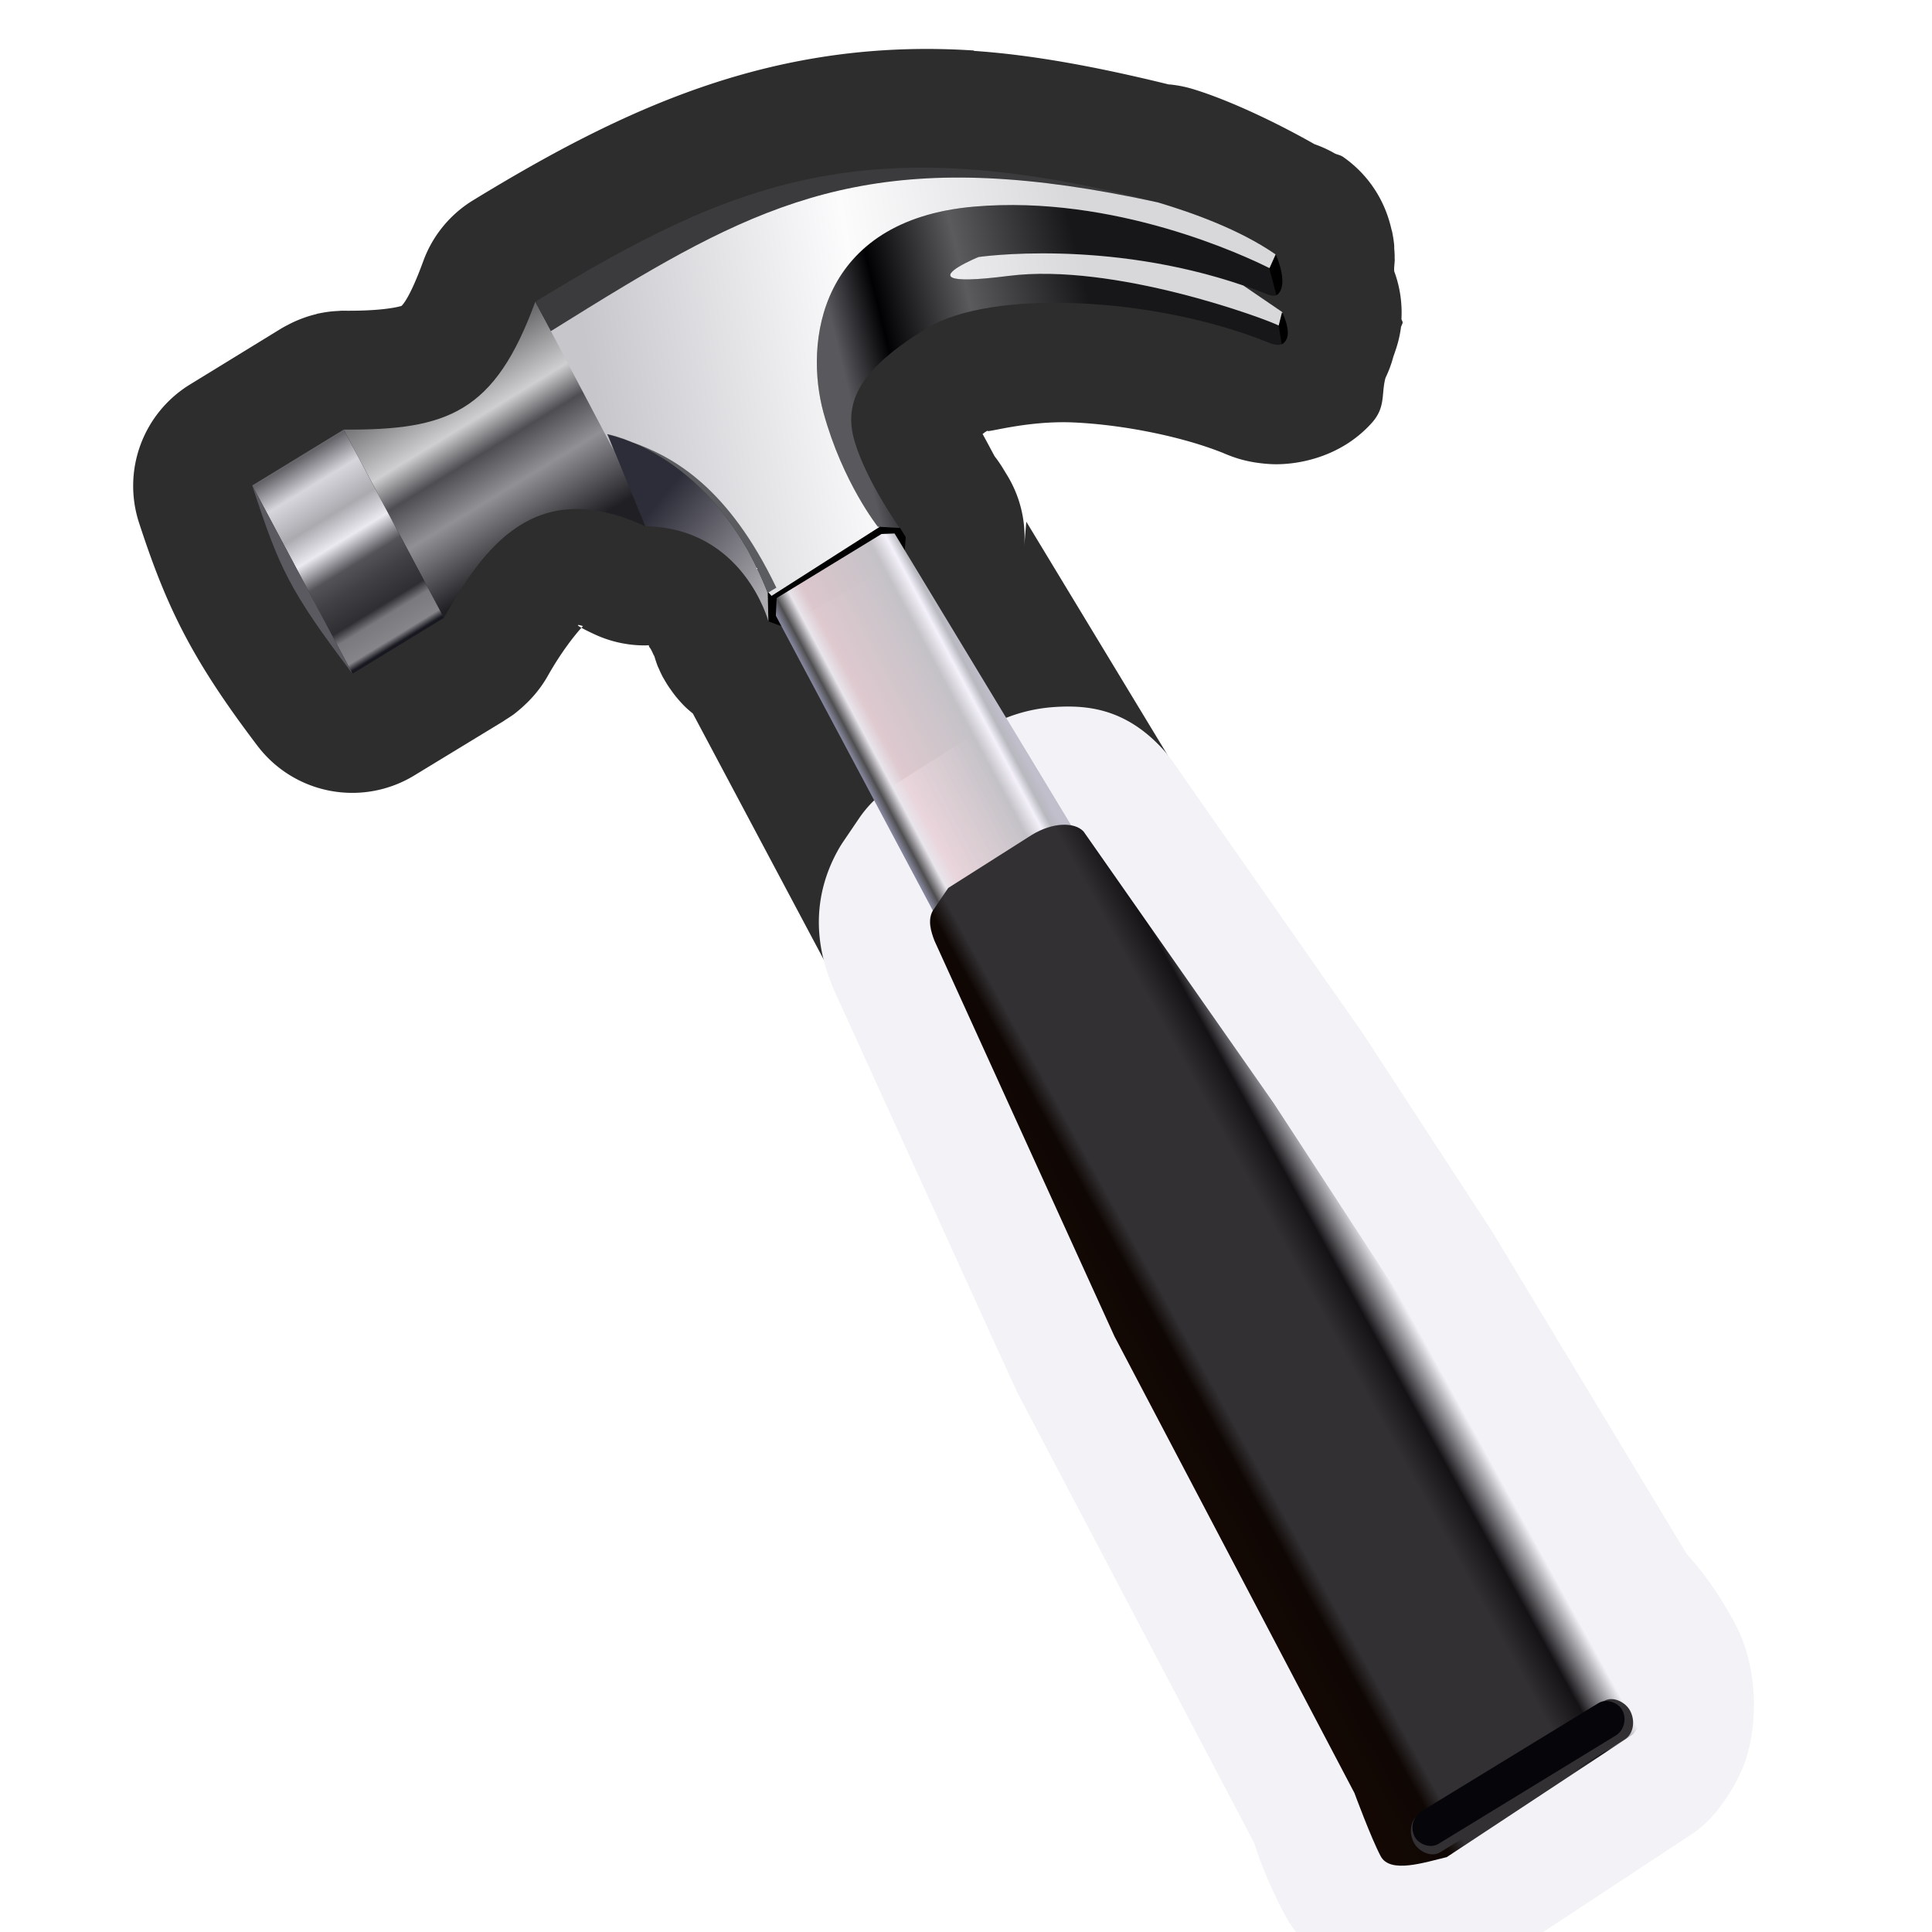 <svg height="16" viewBox="0 0 16 16" width="16" xmlns="http://www.w3.org/2000/svg" xmlns:xlink="http://www.w3.org/1999/xlink"><linearGradient id="a" gradientUnits="userSpaceOnUse" x1="372.07" x2="387.12" y1="947" y2="947"><stop offset="0" stop-color="#828398"/><stop offset=".05" stop-color="#4f4e50"/><stop offset=".14" stop-color="#e8e5eb"/><stop offset=".232" stop-color="#e9d3d9" stop-opacity=".941"/><stop offset=".762" stop-color="#c4c2c7"/><stop offset=".87" stop-color="#f4f1fa"/><stop offset=".934" stop-color="#b8b8bf"/><stop offset="1" stop-color="#c1bfcc"/></linearGradient><linearGradient id="b" gradientUnits="userSpaceOnUse" x1="368.21" x2="394.83" y1="1019" y2="1018.6"><stop offset="0" stop-color="#130804"/><stop offset=".17" stop-color="#0f0704"/><stop offset=".238" stop-color="#323033"/><stop offset=".718" stop-color="#323033"/><stop offset=".848" stop-color="#141215"/><stop offset="1" stop-color="#f2f2f710e"/></linearGradient><linearGradient id="c" gradientUnits="userSpaceOnUse" x1="367.85" x2="372.25" y1="904.78" y2="918"><stop offset="0" stop-color="#2d2d39"/><stop offset="1" stop-color="#acabb0"/></linearGradient><linearGradient id="d" gradientUnits="userSpaceOnUse" x1="389.51" x2="414.06" y1="902.21" y2="908.79"><stop offset="0" stop-color="#59585d"/><stop offset=".193" stop-color="#010103"/><stop offset=".543" stop-color="#5b5b5d"/><stop offset="1" stop-color="#171719"/></linearGradient><linearGradient id="e" gradientUnits="userSpaceOnUse" x1="-353.82" x2="-353.82" y1="903.4" y2="883.11"><stop offset="0" stop-color="#202024"/><stop offset=".337" stop-color="#919095"/><stop offset=".539" stop-color="#4e4d51"/><stop offset=".695" stop-color="#cfcfd1"/><stop offset="1" stop-color="#69696b"/></linearGradient><linearGradient id="f" gradientUnits="userSpaceOnUse" x1="338.85" x2="338.85" y1="903.66" y2="883.86"><stop offset="0" stop-color="#181820"/><stop offset=".035" stop-color="#86858a"/><stop offset=".141" stop-color="#7a797e"/><stop offset=".196" stop-color="#2f2e33"/><stop offset=".333" stop-color="#414045"/><stop offset=".431" stop-color="#545358"/><stop offset=".561" stop-color="#ebeaf0"/><stop offset=".692" stop-color="#abaaaf"/><stop offset=".86" stop-color="#d7d6dc"/><stop offset="1" stop-color="#66656a"/></linearGradient><linearGradient id="g" gradientUnits="userSpaceOnUse" x1="367.85" x2="415.57" y1="-67.365" y2="-50.845"><stop offset="0" stop-color="#c7c6cb"/><stop offset=".543" stop-color="#fcfcfd"/><stop offset="1" stop-color="#d8d8da"/></linearGradient><filter id="h" color-interpolation-filters="sRGB" height="1.273" width="1.04" x="-.02" y="-.136"><feGaussianBlur stdDeviation=".198"/></filter><g transform="matrix(.072 -.044 .041 .077 -58.082 -49.388)"><g fill-rule="evenodd"><path d="m8.162.016c-1.631-.099-2.86.472-4.131 1.258a.983.983 0 0 0 -.408.504c-.128.358-.19.38-.18.373.01-.006-.096.042-.469.041a.983.983 0 0 0 -.025 0 .983.983 0 0 0 -.025.002.983.983 0 0 0 -.072.006.983.983 0 0 0 -.092.016.983.983 0 0 0 -.004 0 .983.983 0 0 0 -.018.006.983.983 0 0 0 -.07.02.983.983 0 0 0 -.039.014.983.983 0 0 0 -.045.018.983.983 0 0 0 -.08.039.983.983 0 0 0 -.049.027l-.752.467a.983.983 0 0 0 -.416 1.145c.23.694.44 1.125.99 1.842a.983.983 0 0 0 1.297.236l.719-.443.01-.006a.983.983 0 0 0 .023-.016.983.983 0 0 0 .059-.039.983.983 0 0 0 .021-.016.983.983 0 0 0 .012-.01.983.983 0 0 0 .062-.055.983.983 0 0 0 .068-.07.983.983 0 0 0 .121-.17c.143-.258.284-.411.289-.414.005-.003-.145-.045.096.066a.983.983 0 0 0 .406.09c.068-0.0.03-.009.051.018.023.028.051.117.029.037a.983.983 0 0 0 .01.035.983.983 0 0 0 .031.09.983.983 0 0 0 .002.002.983.983 0 0 0 .041.086.983.983 0 0 0 .002.002.983.983 0 0 0 .051.082.983.983 0 0 0 .002.002.983.983 0 0 0 .057.076.983.983 0 0 0 .002.002.983.983 0 0 0 .064.07.983.983 0 0 0 .002.002.983.983 0 0 0 .066.057l1.127 2.094a.983.983 0 0 0 1.678.086l.02-.027.393-.25.143-.035a.983.983 0 0 0 .607-1.469l-1.223-1.998-.016.205a.983.983 0 0 0 -.143-.586l-.047-.076a.983.983 0 0 0 -.057-.08c-.01-.016-.053-.099-.102-.186.031-.023.003-.005.049-.033-.068.042.292-.083.705-.066s.898.114 1.227.244l-.027-.012c.101.044.216.092.418.104.202.012.576-.046.84-.342.119-.133.077-.24.113-.375a.983.983 0 0 0 .064-.176.983.983 0 0 0 .014-.041l.002-.006a.983.983 0 0 0 .045-.191c-.001-.011.015-.035.014-.045-.002-.014-.008-.016-.01-.029a.983.983 0 0 0 -.061-.391c-.006-.024.006-.089.002-.109-0-.001 0-.001 0-.002a.983.983 0 0 0 0-.021v-.002a.983.983 0 0 0 -.004-.059.983.983 0 0 0 0-.02.983.983 0 0 0 -.002-.02.983.983 0 0 0 -.012-.076.983.983 0 0 0 -.004-.021.983.983 0 0 0 -.006-.02.983.983 0 0 0 -.02-.074.983.983 0 0 0 -.381-.521c-.031-.021-.053-.017-.084-.037a.983.983 0 0 0 -.154-.068c-.371-.208-.751-.376-1.014-.453a.983.983 0 0 0 -.037-.01l-.008-.002a.983.983 0 0 0 -.139-.023c-.003-.001-.005.001-.008 0-.578-.139-1.117-.239-1.613-.27z" fill="#2d2d2d" stroke-width=".086" transform="matrix(10.481 6.051 -5.648 9.782 329.814 834.588)"/><path d="m383.877 939.623-9.719.146a11.029 11.029 0 0 0 -4.379.979l-2.4 1.086a11.029 11.029 0 0 0 -.969.498c-5.998 3.463-6.465 9.18-6.656 10.623a11.029 11.029 0 0 0 -.072.736l-2.65 41.039a11.029 11.029 0 0 0 -.021.65l-.262 48.109c-.16.825-.656 3.544-.656 7.338 0 3.877 2.15 7.437 3.982 9.193s3.367 2.468 4.611 3.019c2.489 1.103 4.277 1.476 4.838 1.65a11.029 11.029 0 0 0 3.646.494l21.838-.715a11.029 11.029 0 0 0 2.254-.309s2.966-.688 5.631-2.764c2.665-2.076 5.719-6.801 5.719-11.809 0-4.054-.628-6.806-.973-8.146l-1.977-35.604a11.029 11.029 0 0 0 -.029-.395l-2.02-22.029a11.029 11.029 0 0 0 -.039-.363l-3.939-31.469a11.029 11.029 0 0 0 -.291-1.484c-1.384-5.165-4.619-7.277-7.236-8.605v.002c-2.61-1.324-5.248-1.873-8.064-1.873a11.029 11.029 0 0 0 -.166 0z" fill="#f2f2f7"/><path d="m372.14 921.51c-.092-.115-1.101-1.262-1.101-1.262l1.239-2.34 12.823-.011 1.687 1.298.065 1.038-1.103 1.622z"/></g><path d="m371.95 920.17.885-1.395h12.061l1.158.607 1.844 32.452-3.574-1.113-9.878.114-2.495 1.113z" fill="url(#a)"/><g fill-rule="evenodd"><path d="m367.76 1044.4.275-48.964 2.661-41.027c.121-.911.329-1.993 1.233-2.515l2.401-1.087 9.72-.159c2.358 0 4.299 1.042 4.635 2.295l3.946 31.48 2.019 22.027 2.019 36.528s.918 3.466.918 6.608-2.937 3.855-2.937 3.855l-21.843.734c-2.157-.673-5.69-1.44-5.69-3.35 0-1.91.642-6.425.642-6.425z" fill="url(#b)"/><path d="m371.04 920.26s2.182-8.85-6.319-13.847l.973-9.345s8.355 6.766 6.603 20.848z" fill="url(#c)"/><path d="m373.29 917.92c.563-12.767-4.466-17.713-7.594-20.852 0 0 8.355 6.766 6.603 20.848z" fill="#5b5c60"/><path d="m386.75 919.19s-.734-5.415.092-9.27c.826-3.855 3.946-5.598 11.472-5.598s21.293 8.811 28.91 17.989c1.097 1.406 1.869 1.158 1.927-.551.045-.227-11.122-13.318-21.293-17.621-10.248-4.336-1.744-3.029-1.744-3.029s13.032 5.231 23.036 16.979c1.322 1.776 1.736.665 2.019-1.193 0 0-8.994-13.491-23.128-20.099s-21.017 2.662-22.577 9.27-.551 11.931-.551 11.931z" fill="url(#d)"/><path d="m430.82 916.47-.617 2.515c1.13-.016 1.693-1.768 1.833-3.358z"/><path d="m428.99 921.56-.592 1.679c1.098 0 1.408-1.208 1.533-2.628z"/></g><path d="m-365.58 882.76c8.614 6.975 13.529 6.098 22.532.872v20.248c-6.677-3.74-14.541-7.071-21.706 2.57l-.957-9.195z" fill="url(#e)" transform="scale(-1 1)"/><path d="m332.53 883.63h10.513v20.248h-10.513z" fill="url(#f)"/><path d="m365.58 882.76c22.866 0 36.869 2.302 58.637 22.823-22.53-19.794-35.196-19.86-58.635-19.666z" fill="#3b3b3d" fill-rule="evenodd"/><path d="m373.9-70.467c-2.634-.022-5.394-.001-8.324.023l-.057 12.789.172-1.645s.129.104.352.314c.003.002.001.001.004.004.222.21.536.523.908.943.006.007.008.009.014.016.048.054.103.124.152.182.114.133.231.271.354.422.009.009.017.02.025.029 2.933 3.265 6.248 8.443 5.785 18.943l-.902-.006.109.436 12.545-.238.004-.027-.127-.082s-1.009-5.324.551-11.932 8.444-15.878 22.578-9.27c12.775 5.973 21.278 17.47 22.809 19.645l1.164-.807c-1.991-3.846-5.337-7.551-7.805-10.051-19.714-17.32-31.876-19.536-50.311-19.689zm30.064 15.031c-1.591-.002-2.511.503 3.894 3.213 9.765 4.132 20.339 16.245 21.137 17.416l.924-.932-2.141-4.064c-9.783-10.662-21.664-15.447-21.664-15.447s-1.196-.184-2.15-.186zm-32.465 5.795c.173.589.331 1.204.467 1.848-.136-.643-.294-1.259-.467-1.848zm.467 1.85c.119.564.216 1.159.301 1.766-.085-.607-.181-1.201-.301-1.766zm.346 2.045c.077.601.125 1.233.162 1.875-.037-.642-.085-1.274-.162-1.875zm.188 2.189c.034.74.041 1.506.014 2.299.027-.794.02-1.558-.014-2.299zm.012 2.353c-.028.784-.09 1.595-.186 2.432.096-.836.157-1.647.186-2.432zm59.516.492c-0.0.003-.002.006-.002.01l.006-.004zm-2.102 4.988c-.004.045-.013.084-.018.129l.055-.061z" fill="url(#g)" transform="translate(0 956.36)"/><path d="m-332.53 883.63c1.469 7.975 1.651 10.319 0 20.248z" fill="#5b5a60" transform="scale(-1 1)"/><rect fill="#323033" filter="url(#h)" height="3.488" rx="1.744" transform="matrix(1.042 0 0 1.188 -15.929 -197.14)" width="23.862" x="370.97" y="1049.2"/><rect fill="#060509" height="3.488" rx="1.744" width="23.862" x="370.97" y="1049.2"/></g></svg>